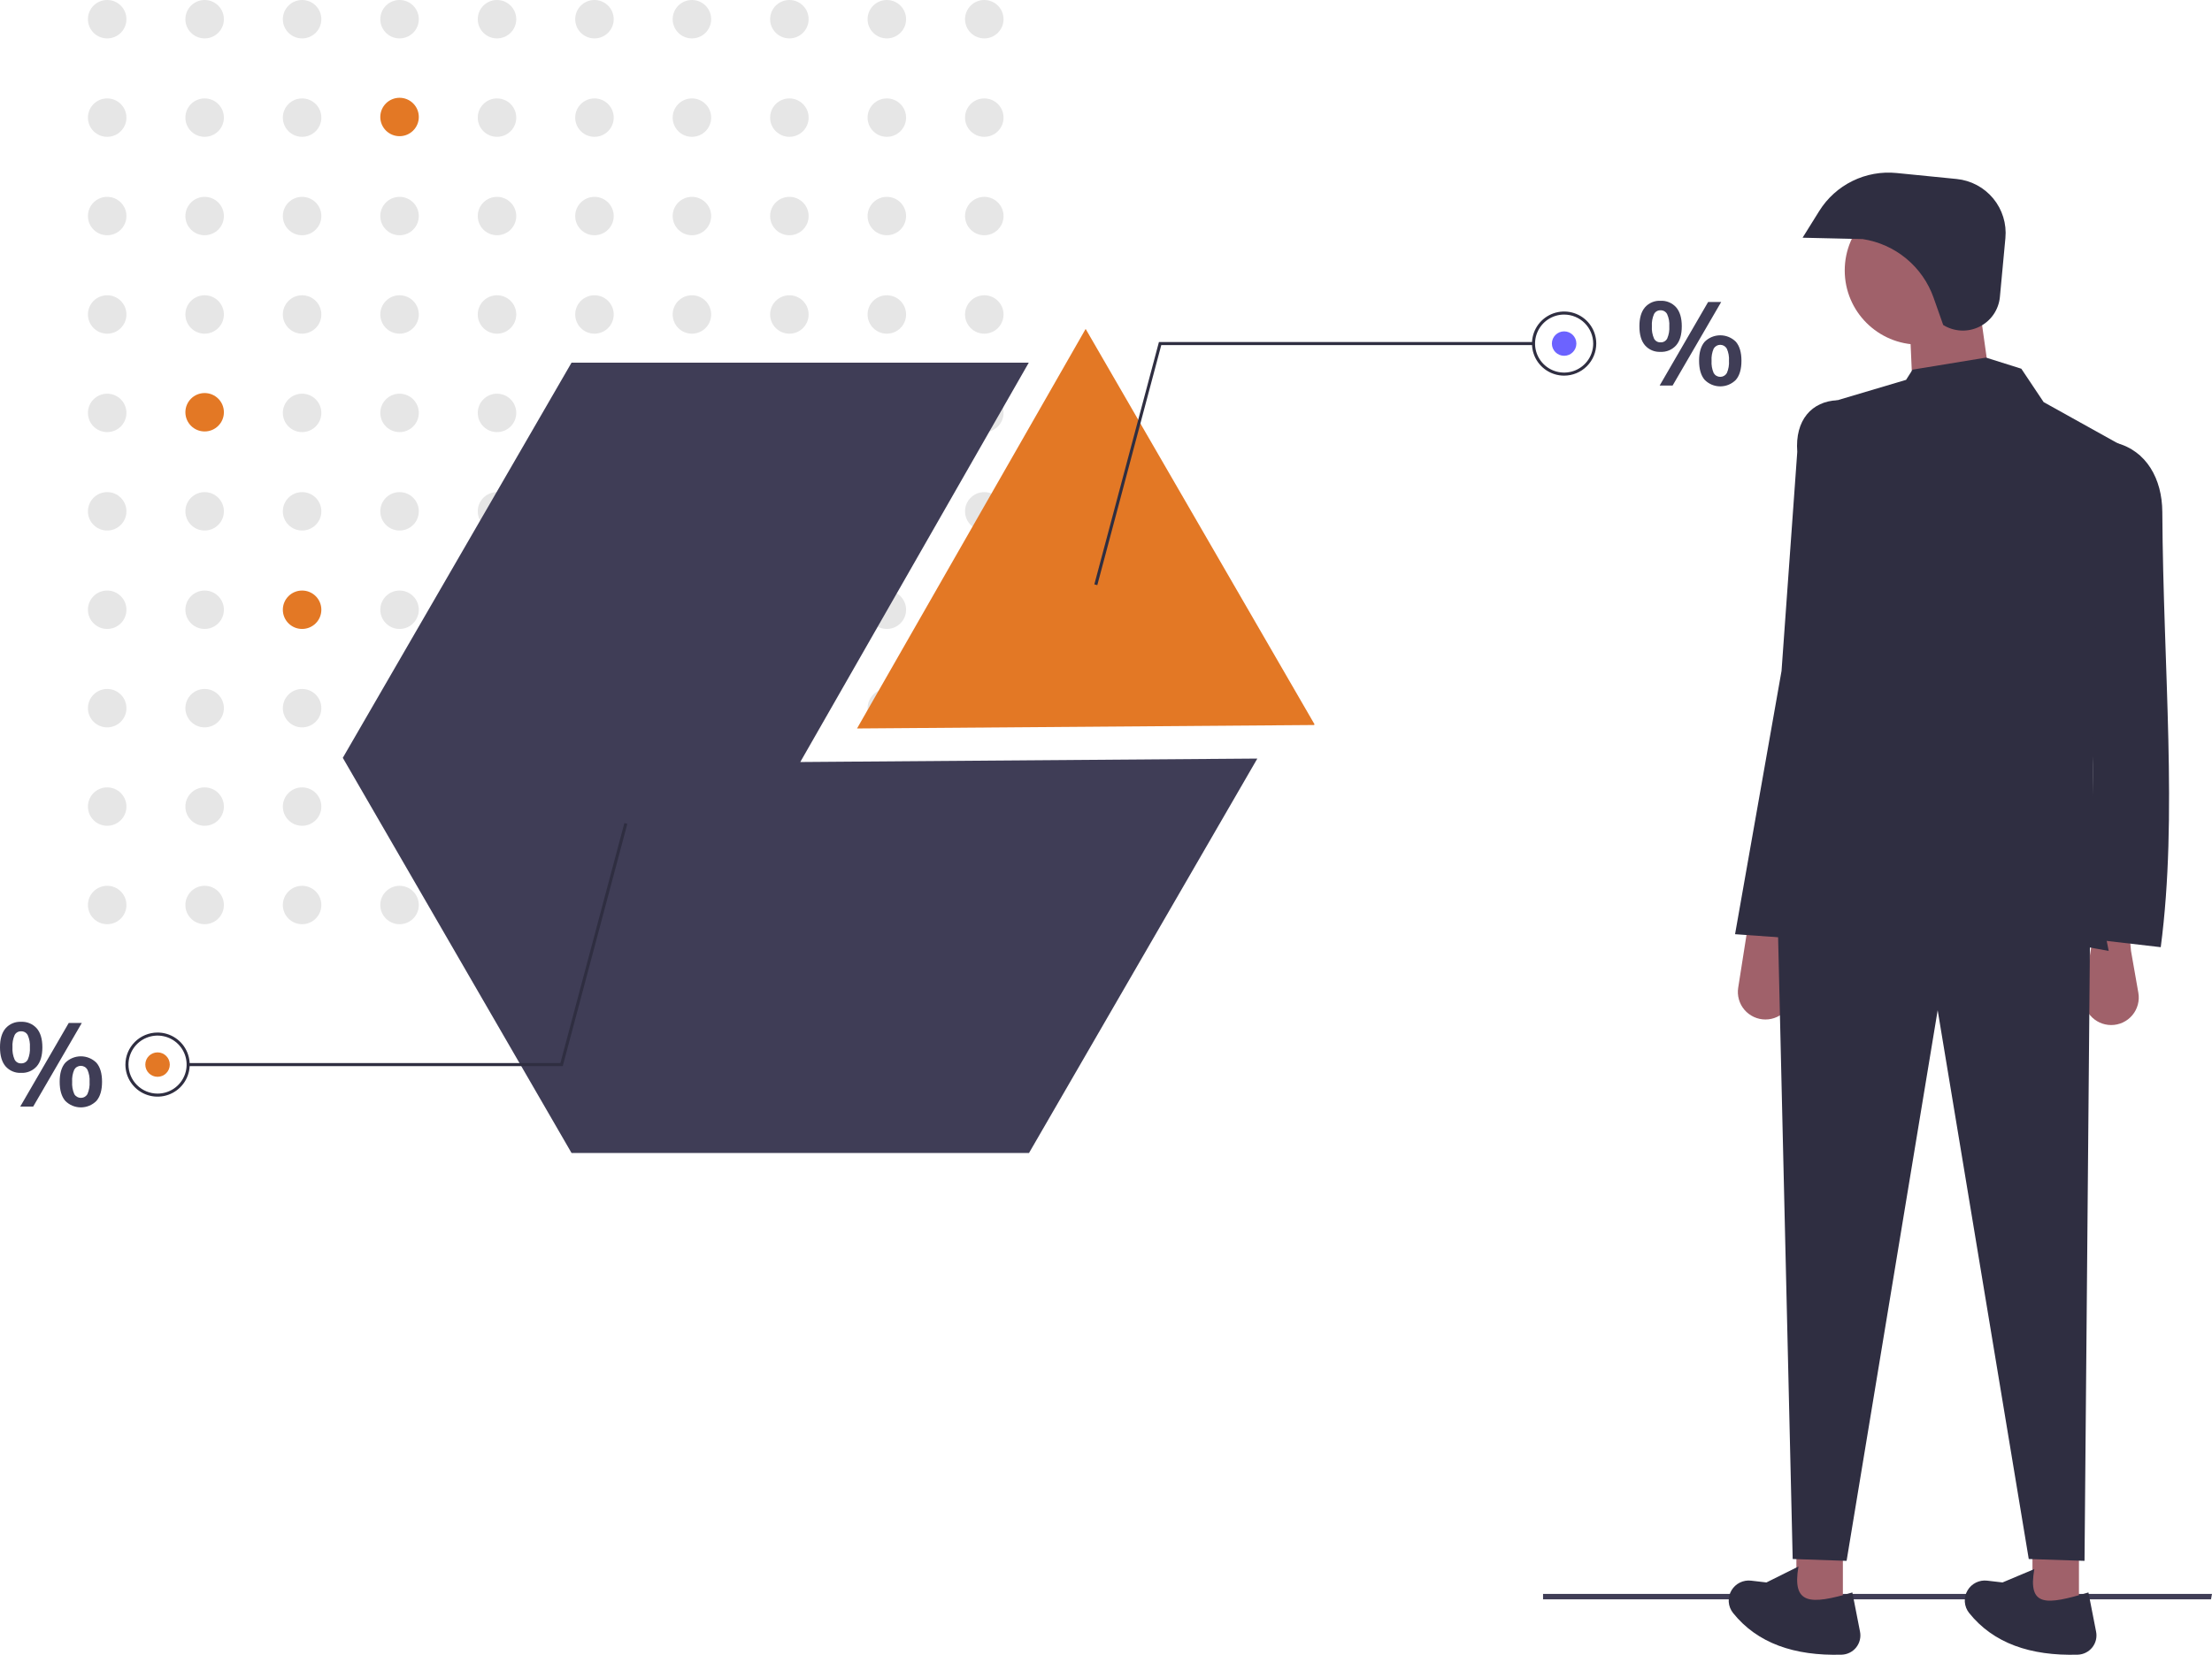 <svg width="294" height="220" viewBox="0 0 294 220" fill="none" xmlns="http://www.w3.org/2000/svg">
<g clip-path="url(#clip0)">
<path d="M293.869 212.628H205.09V211.904H294L293.869 212.628Z" fill="#3F3D56"/>
<path d="M14.246 5.106C15.659 5.106 16.805 3.963 16.805 2.553C16.805 1.143 15.659 0 14.246 0C12.832 0 11.687 1.143 11.687 2.553C11.687 3.963 12.832 5.106 14.246 5.106Z" fill="#E6E6E6"/>
<path d="M27.199 5.106C28.612 5.106 29.758 3.963 29.758 2.553C29.758 1.143 28.612 0 27.199 0C25.785 0 24.64 1.143 24.64 2.553C24.64 3.963 25.785 5.106 27.199 5.106Z" fill="#E6E6E6"/>
<path d="M40.152 5.106C41.565 5.106 42.711 3.963 42.711 2.553C42.711 1.143 41.565 0 40.152 0C38.739 0 37.593 1.143 37.593 2.553C37.593 3.963 38.739 5.106 40.152 5.106Z" fill="#E6E6E6"/>
<path d="M53.105 5.106C54.518 5.106 55.664 3.963 55.664 2.553C55.664 1.143 54.518 0 53.105 0C51.692 0 50.546 1.143 50.546 2.553C50.546 3.963 51.692 5.106 53.105 5.106Z" fill="#E6E6E6"/>
<path d="M66.058 5.106C67.471 5.106 68.617 3.963 68.617 2.553C68.617 1.143 67.471 0 66.058 0C64.645 0 63.499 1.143 63.499 2.553C63.499 3.963 64.645 5.106 66.058 5.106Z" fill="#E6E6E6"/>
<path d="M79.011 5.106C80.424 5.106 81.57 3.963 81.57 2.553C81.57 1.143 80.424 0 79.011 0C77.598 0 76.452 1.143 76.452 2.553C76.452 3.963 77.598 5.106 79.011 5.106Z" fill="#E6E6E6"/>
<path d="M91.964 5.106C93.377 5.106 94.523 3.963 94.523 2.553C94.523 1.143 93.377 0 91.964 0C90.551 0 89.405 1.143 89.405 2.553C89.405 3.963 90.551 5.106 91.964 5.106Z" fill="#E6E6E6"/>
<path d="M104.917 5.106C106.33 5.106 107.476 3.963 107.476 2.553C107.476 1.143 106.33 0 104.917 0C103.504 0 102.358 1.143 102.358 2.553C102.358 3.963 103.504 5.106 104.917 5.106Z" fill="#E6E6E6"/>
<path d="M117.87 5.106C119.283 5.106 120.429 3.963 120.429 2.553C120.429 1.143 119.283 0 117.87 0C116.457 0 115.311 1.143 115.311 2.553C115.311 3.963 116.457 5.106 117.87 5.106Z" fill="#E6E6E6"/>
<path d="M130.823 5.106C132.237 5.106 133.382 3.963 133.382 2.553C133.382 1.143 132.237 0 130.823 0C129.41 0 128.264 1.143 128.264 2.553C128.264 3.963 129.41 5.106 130.823 5.106Z" fill="#E6E6E6"/>
<path d="M14.246 18.191C15.659 18.191 16.805 17.048 16.805 15.638C16.805 14.228 15.659 13.085 14.246 13.085C12.832 13.085 11.687 14.228 11.687 15.638C11.687 17.048 12.832 18.191 14.246 18.191Z" fill="#E6E6E6"/>
<path d="M27.199 18.191C28.612 18.191 29.758 17.048 29.758 15.638C29.758 14.228 28.612 13.085 27.199 13.085C25.785 13.085 24.64 14.228 24.64 15.638C24.64 17.048 25.785 18.191 27.199 18.191Z" fill="#E6E6E6"/>
<path d="M40.152 18.191C41.565 18.191 42.711 17.048 42.711 15.638C42.711 14.228 41.565 13.085 40.152 13.085C38.739 13.085 37.593 14.228 37.593 15.638C37.593 17.048 38.739 18.191 40.152 18.191Z" fill="#E6E6E6"/>
<path d="M53.105 18.106C54.518 18.106 55.664 16.963 55.664 15.553C55.664 14.143 54.518 13 53.105 13C51.692 13 50.546 14.143 50.546 15.553C50.546 16.963 51.692 18.106 53.105 18.106Z" fill="#E37825"/>
<path d="M66.058 18.191C67.471 18.191 68.617 17.048 68.617 15.638C68.617 14.228 67.471 13.085 66.058 13.085C64.645 13.085 63.499 14.228 63.499 15.638C63.499 17.048 64.645 18.191 66.058 18.191Z" fill="#E6E6E6"/>
<path d="M79.011 18.191C80.424 18.191 81.57 17.048 81.57 15.638C81.57 14.228 80.424 13.085 79.011 13.085C77.598 13.085 76.452 14.228 76.452 15.638C76.452 17.048 77.598 18.191 79.011 18.191Z" fill="#E6E6E6"/>
<path d="M91.964 18.191C93.377 18.191 94.523 17.048 94.523 15.638C94.523 14.228 93.377 13.085 91.964 13.085C90.551 13.085 89.405 14.228 89.405 15.638C89.405 17.048 90.551 18.191 91.964 18.191Z" fill="#E6E6E6"/>
<path d="M104.917 18.191C106.33 18.191 107.476 17.048 107.476 15.638C107.476 14.228 106.33 13.085 104.917 13.085C103.504 13.085 102.358 14.228 102.358 15.638C102.358 17.048 103.504 18.191 104.917 18.191Z" fill="#E6E6E6"/>
<path d="M117.87 18.191C119.283 18.191 120.429 17.048 120.429 15.638C120.429 14.228 119.283 13.085 117.87 13.085C116.457 13.085 115.311 14.228 115.311 15.638C115.311 17.048 116.457 18.191 117.87 18.191Z" fill="#E6E6E6"/>
<path d="M130.823 18.191C132.237 18.191 133.382 17.048 133.382 15.638C133.382 14.228 132.237 13.085 130.823 13.085C129.41 13.085 128.264 14.228 128.264 15.638C128.264 17.048 129.41 18.191 130.823 18.191Z" fill="#E6E6E6"/>
<path d="M14.246 31.276C15.659 31.276 16.805 30.133 16.805 28.723C16.805 27.314 15.659 26.171 14.246 26.171C12.832 26.171 11.687 27.314 11.687 28.723C11.687 30.133 12.832 31.276 14.246 31.276Z" fill="#E6E6E6"/>
<path d="M27.199 31.276C28.612 31.276 29.758 30.133 29.758 28.723C29.758 27.314 28.612 26.171 27.199 26.171C25.785 26.171 24.64 27.314 24.64 28.723C24.64 30.133 25.785 31.276 27.199 31.276Z" fill="#E6E6E6"/>
<path d="M40.152 31.276C41.565 31.276 42.711 30.133 42.711 28.723C42.711 27.314 41.565 26.171 40.152 26.171C38.739 26.171 37.593 27.314 37.593 28.723C37.593 30.133 38.739 31.276 40.152 31.276Z" fill="#E6E6E6"/>
<path d="M53.105 31.276C54.518 31.276 55.664 30.133 55.664 28.723C55.664 27.314 54.518 26.171 53.105 26.171C51.692 26.171 50.546 27.314 50.546 28.723C50.546 30.133 51.692 31.276 53.105 31.276Z" fill="#E6E6E6"/>
<path d="M66.058 31.276C67.471 31.276 68.617 30.133 68.617 28.723C68.617 27.314 67.471 26.171 66.058 26.171C64.645 26.171 63.499 27.314 63.499 28.723C63.499 30.133 64.645 31.276 66.058 31.276Z" fill="#E6E6E6"/>
<path d="M79.011 31.276C80.424 31.276 81.57 30.133 81.57 28.723C81.57 27.314 80.424 26.171 79.011 26.171C77.598 26.171 76.452 27.314 76.452 28.723C76.452 30.133 77.598 31.276 79.011 31.276Z" fill="#E6E6E6"/>
<path d="M91.964 31.276C93.377 31.276 94.523 30.133 94.523 28.723C94.523 27.314 93.377 26.171 91.964 26.171C90.551 26.171 89.405 27.314 89.405 28.723C89.405 30.133 90.551 31.276 91.964 31.276Z" fill="#E6E6E6"/>
<path d="M104.917 31.276C106.33 31.276 107.476 30.133 107.476 28.723C107.476 27.314 106.33 26.171 104.917 26.171C103.504 26.171 102.358 27.314 102.358 28.723C102.358 30.133 103.504 31.276 104.917 31.276Z" fill="#E6E6E6"/>
<path d="M117.87 31.276C119.283 31.276 120.429 30.133 120.429 28.723C120.429 27.314 119.283 26.171 117.87 26.171C116.457 26.171 115.311 27.314 115.311 28.723C115.311 30.133 116.457 31.276 117.87 31.276Z" fill="#E6E6E6"/>
<path d="M130.823 31.276C132.237 31.276 133.382 30.133 133.382 28.723C133.382 27.314 132.237 26.171 130.823 26.171C129.41 26.171 128.264 27.314 128.264 28.723C128.264 30.133 129.41 31.276 130.823 31.276Z" fill="#E6E6E6"/>
<path d="M14.246 44.361C15.659 44.361 16.805 43.218 16.805 41.809C16.805 40.398 15.659 39.256 14.246 39.256C12.832 39.256 11.687 40.398 11.687 41.809C11.687 43.218 12.832 44.361 14.246 44.361Z" fill="#E6E6E6"/>
<path d="M27.199 44.361C28.612 44.361 29.758 43.218 29.758 41.809C29.758 40.398 28.612 39.256 27.199 39.256C25.785 39.256 24.64 40.398 24.64 41.809C24.64 43.218 25.785 44.361 27.199 44.361Z" fill="#E6E6E6"/>
<path d="M40.152 44.361C41.565 44.361 42.711 43.218 42.711 41.809C42.711 40.398 41.565 39.256 40.152 39.256C38.739 39.256 37.593 40.398 37.593 41.809C37.593 43.218 38.739 44.361 40.152 44.361Z" fill="#E6E6E6"/>
<path d="M53.105 44.361C54.518 44.361 55.664 43.218 55.664 41.809C55.664 40.398 54.518 39.256 53.105 39.256C51.692 39.256 50.546 40.398 50.546 41.809C50.546 43.218 51.692 44.361 53.105 44.361Z" fill="#E6E6E6"/>
<path d="M66.058 44.361C67.471 44.361 68.617 43.218 68.617 41.809C68.617 40.398 67.471 39.256 66.058 39.256C64.645 39.256 63.499 40.398 63.499 41.809C63.499 43.218 64.645 44.361 66.058 44.361Z" fill="#E6E6E6"/>
<path d="M79.011 44.361C80.424 44.361 81.57 43.218 81.57 41.809C81.57 40.398 80.424 39.256 79.011 39.256C77.598 39.256 76.452 40.398 76.452 41.809C76.452 43.218 77.598 44.361 79.011 44.361Z" fill="#E6E6E6"/>
<path d="M91.964 44.361C93.377 44.361 94.523 43.218 94.523 41.809C94.523 40.398 93.377 39.256 91.964 39.256C90.551 39.256 89.405 40.398 89.405 41.809C89.405 43.218 90.551 44.361 91.964 44.361Z" fill="#E6E6E6"/>
<path d="M104.917 44.361C106.33 44.361 107.476 43.218 107.476 41.809C107.476 40.398 106.33 39.256 104.917 39.256C103.504 39.256 102.358 40.398 102.358 41.809C102.358 43.218 103.504 44.361 104.917 44.361Z" fill="#E6E6E6"/>
<path d="M117.87 44.361C119.283 44.361 120.429 43.218 120.429 41.809C120.429 40.398 119.283 39.256 117.87 39.256C116.457 39.256 115.311 40.398 115.311 41.809C115.311 43.218 116.457 44.361 117.87 44.361Z" fill="#E6E6E6"/>
<path d="M130.823 44.361C132.237 44.361 133.382 43.218 133.382 41.809C133.382 40.398 132.237 39.256 130.823 39.256C129.41 39.256 128.264 40.398 128.264 41.809C128.264 43.218 129.41 44.361 130.823 44.361Z" fill="#E6E6E6"/>
<path d="M14.246 57.447C15.659 57.447 16.805 56.304 16.805 54.894C16.805 53.484 15.659 52.341 14.246 52.341C12.832 52.341 11.687 53.484 11.687 54.894C11.687 56.304 12.832 57.447 14.246 57.447Z" fill="#E6E6E6"/>
<path d="M27.199 57.361C28.612 57.361 29.758 56.218 29.758 54.808C29.758 53.398 28.612 52.255 27.199 52.255C25.785 52.255 24.64 53.398 24.64 54.808C24.64 56.218 25.785 57.361 27.199 57.361Z" fill="#E37825"/>
<path d="M40.152 57.447C41.565 57.447 42.711 56.304 42.711 54.894C42.711 53.484 41.565 52.341 40.152 52.341C38.739 52.341 37.593 53.484 37.593 54.894C37.593 56.304 38.739 57.447 40.152 57.447Z" fill="#E6E6E6"/>
<path d="M53.105 57.447C54.518 57.447 55.664 56.304 55.664 54.894C55.664 53.484 54.518 52.341 53.105 52.341C51.692 52.341 50.546 53.484 50.546 54.894C50.546 56.304 51.692 57.447 53.105 57.447Z" fill="#E6E6E6"/>
<path d="M66.058 57.447C67.471 57.447 68.617 56.304 68.617 54.894C68.617 53.484 67.471 52.341 66.058 52.341C64.645 52.341 63.499 53.484 63.499 54.894C63.499 56.304 64.645 57.447 66.058 57.447Z" fill="#E6E6E6"/>
<path d="M79.011 57.447C80.424 57.447 81.57 56.304 81.57 54.894C81.57 53.484 80.424 52.341 79.011 52.341C77.598 52.341 76.452 53.484 76.452 54.894C76.452 56.304 77.598 57.447 79.011 57.447Z" fill="#E6E6E6"/>
<path d="M91.964 57.447C93.377 57.447 94.523 56.304 94.523 54.894C94.523 53.484 93.377 52.341 91.964 52.341C90.551 52.341 89.405 53.484 89.405 54.894C89.405 56.304 90.551 57.447 91.964 57.447Z" fill="#E6E6E6"/>
<path d="M104.917 57.447C106.33 57.447 107.476 56.304 107.476 54.894C107.476 53.484 106.33 52.341 104.917 52.341C103.504 52.341 102.358 53.484 102.358 54.894C102.358 56.304 103.504 57.447 104.917 57.447Z" fill="#E6E6E6"/>
<path d="M117.87 57.447C119.283 57.447 120.429 56.304 120.429 54.894C120.429 53.484 119.283 52.341 117.87 52.341C116.457 52.341 115.311 53.484 115.311 54.894C115.311 56.304 116.457 57.447 117.87 57.447Z" fill="#E6E6E6"/>
<path d="M130.823 57.447C132.237 57.447 133.382 56.304 133.382 54.894C133.382 53.484 132.237 52.341 130.823 52.341C129.41 52.341 128.264 53.484 128.264 54.894C128.264 56.304 129.41 57.447 130.823 57.447Z" fill="#E6E6E6"/>
<path d="M14.246 70.532C15.659 70.532 16.805 69.389 16.805 67.979C16.805 66.569 15.659 65.426 14.246 65.426C12.832 65.426 11.687 66.569 11.687 67.979C11.687 69.389 12.832 70.532 14.246 70.532Z" fill="#E6E6E6"/>
<path d="M27.199 70.532C28.612 70.532 29.758 69.389 29.758 67.979C29.758 66.569 28.612 65.426 27.199 65.426C25.785 65.426 24.64 66.569 24.64 67.979C24.64 69.389 25.785 70.532 27.199 70.532Z" fill="#E6E6E6"/>
<path d="M40.152 70.532C41.565 70.532 42.711 69.389 42.711 67.979C42.711 66.569 41.565 65.426 40.152 65.426C38.739 65.426 37.593 66.569 37.593 67.979C37.593 69.389 38.739 70.532 40.152 70.532Z" fill="#E6E6E6"/>
<path d="M53.105 70.532C54.518 70.532 55.664 69.389 55.664 67.979C55.664 66.569 54.518 65.426 53.105 65.426C51.692 65.426 50.546 66.569 50.546 67.979C50.546 69.389 51.692 70.532 53.105 70.532Z" fill="#E6E6E6"/>
<path d="M66.058 70.532C67.471 70.532 68.617 69.389 68.617 67.979C68.617 66.569 67.471 65.426 66.058 65.426C64.645 65.426 63.499 66.569 63.499 67.979C63.499 69.389 64.645 70.532 66.058 70.532Z" fill="#E6E6E6"/>
<path d="M79.011 70.532C80.424 70.532 81.57 69.389 81.57 67.979C81.57 66.569 80.424 65.426 79.011 65.426C77.598 65.426 76.452 66.569 76.452 67.979C76.452 69.389 77.598 70.532 79.011 70.532Z" fill="#E6E6E6"/>
<path d="M91.964 70.532C93.377 70.532 94.523 69.389 94.523 67.979C94.523 66.569 93.377 65.426 91.964 65.426C90.551 65.426 89.405 66.569 89.405 67.979C89.405 69.389 90.551 70.532 91.964 70.532Z" fill="#E6E6E6"/>
<path d="M104.917 70.532C106.33 70.532 107.476 69.389 107.476 67.979C107.476 66.569 106.33 65.426 104.917 65.426C103.504 65.426 102.358 66.569 102.358 67.979C102.358 69.389 103.504 70.532 104.917 70.532Z" fill="#E6E6E6"/>
<path d="M117.87 70.532C119.283 70.532 120.429 69.389 120.429 67.979C120.429 66.569 119.283 65.426 117.87 65.426C116.457 65.426 115.311 66.569 115.311 67.979C115.311 69.389 116.457 70.532 117.87 70.532Z" fill="#E6E6E6"/>
<path d="M130.823 70.532C132.237 70.532 133.382 69.389 133.382 67.979C133.382 66.569 132.237 65.426 130.823 65.426C129.41 65.426 128.264 66.569 128.264 67.979C128.264 69.389 129.41 70.532 130.823 70.532Z" fill="#E6E6E6"/>
<path d="M14.246 83.617C15.659 83.617 16.805 82.474 16.805 81.064C16.805 79.654 15.659 78.511 14.246 78.511C12.832 78.511 11.687 79.654 11.687 81.064C11.687 82.474 12.832 83.617 14.246 83.617Z" fill="#E6E6E6"/>
<path d="M27.199 83.617C28.612 83.617 29.758 82.474 29.758 81.064C29.758 79.654 28.612 78.511 27.199 78.511C25.785 78.511 24.64 79.654 24.64 81.064C24.64 82.474 25.785 83.617 27.199 83.617Z" fill="#E6E6E6"/>
<path d="M40.152 83.617C41.565 83.617 42.711 82.474 42.711 81.064C42.711 79.654 41.565 78.511 40.152 78.511C38.739 78.511 37.593 79.654 37.593 81.064C37.593 82.474 38.739 83.617 40.152 83.617Z" fill="#E37825"/>
<path d="M53.105 83.617C54.518 83.617 55.664 82.474 55.664 81.064C55.664 79.654 54.518 78.511 53.105 78.511C51.692 78.511 50.546 79.654 50.546 81.064C50.546 82.474 51.692 83.617 53.105 83.617Z" fill="#E6E6E6"/>
<path d="M66.058 83.617C67.471 83.617 68.617 82.474 68.617 81.064C68.617 79.654 67.471 78.511 66.058 78.511C64.645 78.511 63.499 79.654 63.499 81.064C63.499 82.474 64.645 83.617 66.058 83.617Z" fill="#E6E6E6"/>
<path d="M79.011 83.617C80.424 83.617 81.57 82.474 81.57 81.064C81.57 79.654 80.424 78.511 79.011 78.511C77.598 78.511 76.452 79.654 76.452 81.064C76.452 82.474 77.598 83.617 79.011 83.617Z" fill="#E6E6E6"/>
<path d="M91.964 83.617C93.377 83.617 94.523 82.474 94.523 81.064C94.523 79.654 93.377 78.511 91.964 78.511C90.551 78.511 89.405 79.654 89.405 81.064C89.405 82.474 90.551 83.617 91.964 83.617Z" fill="#E6E6E6"/>
<path d="M104.917 83.617C106.33 83.617 107.476 82.474 107.476 81.064C107.476 79.654 106.33 78.511 104.917 78.511C103.504 78.511 102.358 79.654 102.358 81.064C102.358 82.474 103.504 83.617 104.917 83.617Z" fill="#E6E6E6"/>
<path d="M117.87 83.617C119.283 83.617 120.429 82.474 120.429 81.064C120.429 79.654 119.283 78.511 117.87 78.511C116.457 78.511 115.311 79.654 115.311 81.064C115.311 82.474 116.457 83.617 117.87 83.617Z" fill="#E6E6E6"/>
<path d="M130.823 83.617C132.237 83.617 133.382 82.474 133.382 81.064C133.382 79.654 132.237 78.511 130.823 78.511C129.41 78.511 128.264 79.654 128.264 81.064C128.264 82.474 129.41 83.617 130.823 83.617Z" fill="#E6E6E6"/>
<path d="M14.246 96.702C15.659 96.702 16.805 95.559 16.805 94.149C16.805 92.739 15.659 91.596 14.246 91.596C12.832 91.596 11.687 92.739 11.687 94.149C11.687 95.559 12.832 96.702 14.246 96.702Z" fill="#E6E6E6"/>
<path d="M27.199 96.702C28.612 96.702 29.758 95.559 29.758 94.149C29.758 92.739 28.612 91.596 27.199 91.596C25.785 91.596 24.64 92.739 24.64 94.149C24.64 95.559 25.785 96.702 27.199 96.702Z" fill="#E6E6E6"/>
<path d="M40.152 96.702C41.565 96.702 42.711 95.559 42.711 94.149C42.711 92.739 41.565 91.596 40.152 91.596C38.739 91.596 37.593 92.739 37.593 94.149C37.593 95.559 38.739 96.702 40.152 96.702Z" fill="#E6E6E6"/>
<path d="M53.105 96.702C54.518 96.702 55.664 95.559 55.664 94.149C55.664 92.739 54.518 91.596 53.105 91.596C51.692 91.596 50.546 92.739 50.546 94.149C50.546 95.559 51.692 96.702 53.105 96.702Z" fill="#E6E6E6"/>
<path d="M66.058 96.702C67.471 96.702 68.617 95.559 68.617 94.149C68.617 92.739 67.471 91.596 66.058 91.596C64.645 91.596 63.499 92.739 63.499 94.149C63.499 95.559 64.645 96.702 66.058 96.702Z" fill="#E6E6E6"/>
<path d="M79.011 96.702C80.424 96.702 81.57 95.559 81.57 94.149C81.57 92.739 80.424 91.596 79.011 91.596C77.598 91.596 76.452 92.739 76.452 94.149C76.452 95.559 77.598 96.702 79.011 96.702Z" fill="#E6E6E6"/>
<path d="M91.964 96.702C93.377 96.702 94.523 95.559 94.523 94.149C94.523 92.739 93.377 91.596 91.964 91.596C90.551 91.596 89.405 92.739 89.405 94.149C89.405 95.559 90.551 96.702 91.964 96.702Z" fill="#E6E6E6"/>
<path d="M104.917 96.702C106.33 96.702 107.476 95.559 107.476 94.149C107.476 92.739 106.33 91.596 104.917 91.596C103.504 91.596 102.358 92.739 102.358 94.149C102.358 95.559 103.504 96.702 104.917 96.702Z" fill="#E6E6E6"/>
<path d="M117.87 96.702C119.283 96.702 120.429 95.559 120.429 94.149C120.429 92.739 119.283 91.596 117.87 91.596C116.457 91.596 115.311 92.739 115.311 94.149C115.311 95.559 116.457 96.702 117.87 96.702Z" fill="#E6E6E6"/>
<path d="M130.823 96.702C132.237 96.702 133.382 95.559 133.382 94.149C133.382 92.739 132.237 91.596 130.823 91.596C129.41 91.596 128.264 92.739 128.264 94.149C128.264 95.559 129.41 96.702 130.823 96.702Z" fill="#E6E6E6"/>
<path d="M14.246 109.787C15.659 109.787 16.805 108.644 16.805 107.234C16.805 105.824 15.659 104.681 14.246 104.681C12.832 104.681 11.687 105.824 11.687 107.234C11.687 108.644 12.832 109.787 14.246 109.787Z" fill="#E6E6E6"/>
<path d="M27.199 109.787C28.612 109.787 29.758 108.644 29.758 107.234C29.758 105.824 28.612 104.681 27.199 104.681C25.785 104.681 24.64 105.824 24.64 107.234C24.64 108.644 25.785 109.787 27.199 109.787Z" fill="#E6E6E6"/>
<path d="M40.152 109.787C41.565 109.787 42.711 108.644 42.711 107.234C42.711 105.824 41.565 104.681 40.152 104.681C38.739 104.681 37.593 105.824 37.593 107.234C37.593 108.644 38.739 109.787 40.152 109.787Z" fill="#E6E6E6"/>
<path d="M53.105 109.787C54.518 109.787 55.664 108.644 55.664 107.234C55.664 105.824 54.518 104.681 53.105 104.681C51.692 104.681 50.546 105.824 50.546 107.234C50.546 108.644 51.692 109.787 53.105 109.787Z" fill="#E6E6E6"/>
<path d="M66.058 109.787C67.471 109.787 68.617 108.644 68.617 107.234C68.617 105.824 67.471 104.681 66.058 104.681C64.645 104.681 63.499 105.824 63.499 107.234C63.499 108.644 64.645 109.787 66.058 109.787Z" fill="#E6E6E6"/>
<path d="M79.011 109.787C80.424 109.787 81.57 108.644 81.57 107.234C81.57 105.824 80.424 104.681 79.011 104.681C77.598 104.681 76.452 105.824 76.452 107.234C76.452 108.644 77.598 109.787 79.011 109.787Z" fill="#E6E6E6"/>
<path d="M91.964 109.787C93.377 109.787 94.523 108.644 94.523 107.234C94.523 105.824 93.377 104.681 91.964 104.681C90.551 104.681 89.405 105.824 89.405 107.234C89.405 108.644 90.551 109.787 91.964 109.787Z" fill="#E6E6E6"/>
<path d="M104.917 109.787C106.33 109.787 107.476 108.644 107.476 107.234C107.476 105.824 106.33 104.681 104.917 104.681C103.504 104.681 102.358 105.824 102.358 107.234C102.358 108.644 103.504 109.787 104.917 109.787Z" fill="#E6E6E6"/>
<path d="M117.87 109.787C119.283 109.787 120.429 108.644 120.429 107.234C120.429 105.824 119.283 104.681 117.87 104.681C116.457 104.681 115.311 105.824 115.311 107.234C115.311 108.644 116.457 109.787 117.87 109.787Z" fill="#E6E6E6"/>
<path d="M130.823 109.787C132.237 109.787 133.382 108.644 133.382 107.234C133.382 105.824 132.237 104.681 130.823 104.681C129.41 104.681 128.264 105.824 128.264 107.234C128.264 108.644 129.41 109.787 130.823 109.787Z" fill="#E6E6E6"/>
<path d="M14.246 122.872C15.659 122.872 16.805 121.729 16.805 120.319C16.805 118.909 15.659 117.766 14.246 117.766C12.832 117.766 11.687 118.909 11.687 120.319C11.687 121.729 12.832 122.872 14.246 122.872Z" fill="#E6E6E6"/>
<path d="M27.199 122.872C28.612 122.872 29.758 121.729 29.758 120.319C29.758 118.909 28.612 117.766 27.199 117.766C25.785 117.766 24.64 118.909 24.64 120.319C24.64 121.729 25.785 122.872 27.199 122.872Z" fill="#E6E6E6"/>
<path d="M40.152 122.872C41.565 122.872 42.711 121.729 42.711 120.319C42.711 118.909 41.565 117.766 40.152 117.766C38.739 117.766 37.593 118.909 37.593 120.319C37.593 121.729 38.739 122.872 40.152 122.872Z" fill="#E6E6E6"/>
<path d="M53.105 122.872C54.518 122.872 55.664 121.729 55.664 120.319C55.664 118.909 54.518 117.766 53.105 117.766C51.692 117.766 50.546 118.909 50.546 120.319C50.546 121.729 51.692 122.872 53.105 122.872Z" fill="#E6E6E6"/>
<path d="M66.058 122.872C67.471 122.872 68.617 121.729 68.617 120.319C68.617 118.909 67.471 117.766 66.058 117.766C64.645 117.766 63.499 118.909 63.499 120.319C63.499 121.729 64.645 122.872 66.058 122.872Z" fill="#E6E6E6"/>
<path d="M79.011 122.872C80.424 122.872 81.57 121.729 81.57 120.319C81.57 118.909 80.424 117.766 79.011 117.766C77.598 117.766 76.452 118.909 76.452 120.319C76.452 121.729 77.598 122.872 79.011 122.872Z" fill="#E6E6E6"/>
<path d="M91.964 122.872C93.377 122.872 94.523 121.729 94.523 120.319C94.523 118.909 93.377 117.766 91.964 117.766C90.551 117.766 89.405 118.909 89.405 120.319C89.405 121.729 90.551 122.872 91.964 122.872Z" fill="#E6E6E6"/>
<path d="M104.917 122.872C106.33 122.872 107.476 121.729 107.476 120.319C107.476 118.909 106.33 117.766 104.917 117.766C103.504 117.766 102.358 118.909 102.358 120.319C102.358 121.729 103.504 122.872 104.917 122.872Z" fill="#E6E6E6"/>
<path d="M117.87 122.872C119.283 122.872 120.429 121.729 120.429 120.319C120.429 118.909 119.283 117.766 117.87 117.766C116.457 117.766 115.311 118.909 115.311 120.319C115.311 121.729 116.457 122.872 117.87 122.872Z" fill="#E6E6E6"/>
<path d="M130.823 122.872C132.237 122.872 133.382 121.729 133.382 120.319C133.382 118.909 132.237 117.766 130.823 117.766C129.41 117.766 128.264 118.909 128.264 120.319C128.264 121.729 129.41 122.872 130.823 122.872Z" fill="#E6E6E6"/>
<path d="M106.366 101.309L136.736 48.216H75.964L45.562 100.751L75.964 153.287H136.768L167.114 100.85L106.366 101.309Z" fill="#3F3D56"/>
<path d="M174.656 96.39L174.713 96.292L144.311 43.756H144.279L113.909 96.849L174.656 96.39Z" fill="#E37825"/>
<path d="M218.639 45.912C218.144 45.335 217.896 44.489 217.896 43.376C217.896 42.273 218.144 41.433 218.639 40.855C218.894 40.566 219.212 40.337 219.568 40.187C219.924 40.037 220.31 39.97 220.696 39.989C221.086 39.969 221.475 40.036 221.835 40.186C222.196 40.336 222.517 40.565 222.777 40.855C223.277 41.433 223.528 42.273 223.528 43.376C223.528 44.49 223.278 45.335 222.777 45.912C222.517 46.203 222.196 46.432 221.835 46.582C221.475 46.732 221.086 46.799 220.696 46.779C220.31 46.798 219.924 46.731 219.568 46.581C219.212 46.431 218.894 46.202 218.639 45.912ZM221.588 45.015C221.811 44.499 221.908 43.937 221.87 43.376C221.907 42.822 221.807 42.268 221.58 41.761C221.496 41.601 221.368 41.469 221.212 41.379C221.055 41.289 220.877 41.246 220.696 41.254C220.519 41.247 220.344 41.291 220.191 41.381C220.039 41.471 219.915 41.603 219.836 41.761C219.615 42.269 219.518 42.823 219.554 43.376C219.517 43.934 219.614 44.493 219.836 45.007C219.915 45.165 220.039 45.297 220.191 45.387C220.344 45.477 220.519 45.521 220.696 45.514C220.877 45.525 221.057 45.483 221.215 45.395C221.373 45.306 221.503 45.174 221.588 45.015ZM220.587 51.258L227.032 40.145H228.768L222.308 51.258H220.587ZM226.571 50.501C226.075 49.923 225.827 49.073 225.828 47.949C225.828 46.846 226.075 46.009 226.571 45.436C226.843 45.164 227.166 44.948 227.521 44.801C227.877 44.654 228.258 44.578 228.644 44.578C229.029 44.578 229.41 44.654 229.766 44.801C230.121 44.948 230.444 45.164 230.716 45.436C231.211 46.009 231.459 46.852 231.459 47.965C231.459 49.078 231.212 49.924 230.716 50.501C230.446 50.775 230.123 50.993 229.767 51.142C229.411 51.291 229.029 51.367 228.644 51.367C228.258 51.367 227.876 51.291 227.52 51.142C227.164 50.993 226.841 50.775 226.571 50.501ZM229.519 49.596C229.741 49.082 229.838 48.523 229.801 47.965C229.838 47.411 229.738 46.856 229.512 46.349C229.424 46.195 229.297 46.067 229.144 45.978C228.991 45.889 228.817 45.842 228.639 45.842C228.462 45.842 228.288 45.889 228.135 45.978C227.981 46.067 227.855 46.195 227.767 46.349C227.546 46.858 227.45 47.412 227.486 47.965C227.449 48.523 227.545 49.082 227.767 49.596C227.856 49.75 227.983 49.878 228.137 49.967C228.291 50.056 228.465 50.103 228.643 50.103C228.821 50.103 228.996 50.056 229.15 49.967C229.303 49.878 229.431 49.75 229.519 49.596Z" fill="#3F3D56"/>
<path d="M0.743 141.77C0.248 141.193 0 140.347 0 139.234C0 138.131 0.248 137.291 0.743 136.713C0.998 136.423 1.316 136.195 1.672 136.045C2.028 135.895 2.414 135.827 2.8 135.847C3.19 135.827 3.579 135.894 3.939 136.044C4.3 136.194 4.621 136.423 4.881 136.713C5.381 137.291 5.632 138.131 5.632 139.234C5.632 140.347 5.382 141.193 4.881 141.77C4.621 142.061 4.3 142.289 3.939 142.439C3.579 142.589 3.19 142.657 2.8 142.636C2.414 142.656 2.028 142.588 1.672 142.438C1.316 142.288 0.998 142.06 0.743 141.77ZM3.692 140.873C3.915 140.357 4.012 139.795 3.974 139.234C4.01 138.68 3.911 138.125 3.684 137.618C3.6 137.459 3.472 137.327 3.316 137.237C3.159 137.147 2.98 137.103 2.8 137.111C2.623 137.104 2.448 137.149 2.295 137.238C2.143 137.328 2.019 137.46 1.94 137.618C1.719 138.127 1.622 138.681 1.658 139.234C1.621 139.792 1.718 140.351 1.94 140.865C2.019 141.023 2.142 141.155 2.295 141.245C2.448 141.335 2.623 141.379 2.8 141.372C2.981 141.382 3.161 141.341 3.319 141.252C3.477 141.164 3.607 141.032 3.692 140.873ZM2.691 147.116L9.136 136.003H10.872L4.412 147.116H2.691ZM8.675 146.359C8.179 145.781 7.931 144.931 7.932 143.807C7.932 142.704 8.179 141.867 8.675 141.294C8.947 141.022 9.27 140.806 9.625 140.659C9.981 140.511 10.362 140.436 10.748 140.436C11.133 140.436 11.514 140.511 11.87 140.659C12.225 140.806 12.548 141.022 12.82 141.294C13.315 141.866 13.563 142.709 13.563 143.822C13.563 144.936 13.316 145.781 12.82 146.359C12.55 146.633 12.227 146.851 11.871 147C11.515 147.148 11.133 147.225 10.748 147.225C10.362 147.225 9.98 147.148 9.624 147C9.268 146.851 8.945 146.633 8.675 146.359ZM11.623 145.453C11.845 144.94 11.942 144.381 11.905 143.822C11.942 143.269 11.842 142.714 11.616 142.207C11.528 142.053 11.401 141.925 11.248 141.836C11.095 141.747 10.921 141.7 10.743 141.7C10.566 141.7 10.392 141.747 10.239 141.836C10.085 141.925 9.959 142.053 9.871 142.207C9.65 142.716 9.554 143.269 9.59 143.822C9.553 144.381 9.649 144.94 9.871 145.453C9.959 145.608 10.087 145.736 10.241 145.825C10.395 145.914 10.569 145.961 10.747 145.961C10.925 145.961 11.1 145.914 11.254 145.825C11.408 145.736 11.535 145.608 11.623 145.453Z" fill="#3F3D56"/>
<path d="M145.844 77.794L145.451 77.69L154.035 45.475H203.822V45.881H154.347L145.844 77.794Z" fill="#2F2E41"/>
<path d="M207.891 49.94C207.046 49.94 206.22 49.69 205.517 49.222C204.815 48.753 204.267 48.088 203.944 47.309C203.621 46.53 203.536 45.673 203.701 44.847C203.866 44.02 204.273 43.261 204.87 42.665C205.468 42.069 206.229 41.663 207.057 41.498C207.886 41.334 208.745 41.418 209.525 41.741C210.306 42.063 210.973 42.61 211.442 43.311C211.912 44.011 212.162 44.835 212.162 45.678C212.161 46.808 211.71 47.891 210.91 48.69C210.109 49.489 209.023 49.938 207.891 49.94ZM207.891 41.822C207.126 41.822 206.379 42.049 205.743 42.472C205.108 42.896 204.613 43.498 204.32 44.203C204.027 44.907 203.951 45.682 204.1 46.43C204.249 47.178 204.617 47.865 205.158 48.405C205.698 48.944 206.387 49.311 207.137 49.46C207.886 49.609 208.663 49.532 209.37 49.24C210.076 48.949 210.679 48.454 211.104 47.82C211.529 47.186 211.755 46.441 211.755 45.678C211.754 44.656 211.347 43.676 210.622 42.953C209.898 42.23 208.915 41.824 207.891 41.822Z" fill="#2F2E41"/>
<path d="M207.891 47.302C208.789 47.302 209.518 46.575 209.518 45.678C209.518 44.782 208.789 44.055 207.891 44.055C206.992 44.055 206.263 44.782 206.263 45.678C206.263 46.575 206.992 47.302 207.891 47.302Z" fill="#6C63FF"/>
<path d="M82.987 109.42L83.38 109.525L74.796 141.739H25.009V141.333H74.484L82.987 109.42Z" fill="#2F2E41"/>
<path d="M20.94 137.274C21.785 137.274 22.611 137.524 23.314 137.992C24.016 138.461 24.564 139.126 24.887 139.905C25.21 140.684 25.295 141.541 25.13 142.367C24.965 143.194 24.558 143.953 23.961 144.549C23.363 145.145 22.602 145.551 21.774 145.716C20.945 145.88 20.086 145.796 19.306 145.473C18.525 145.151 17.858 144.604 17.389 143.904C16.919 143.203 16.669 142.379 16.669 141.536C16.67 140.406 17.121 139.323 17.921 138.524C18.722 137.725 19.808 137.276 20.94 137.274ZM20.94 145.392C21.705 145.392 22.452 145.166 23.087 144.742C23.723 144.318 24.218 143.716 24.511 143.011C24.803 142.307 24.88 141.532 24.731 140.784C24.582 140.036 24.214 139.349 23.673 138.809C23.133 138.27 22.444 137.903 21.694 137.754C20.945 137.605 20.168 137.682 19.461 137.974C18.755 138.265 18.152 138.76 17.727 139.394C17.302 140.028 17.076 140.773 17.076 141.536C17.077 142.558 17.484 143.538 18.209 144.261C18.933 144.984 19.916 145.391 20.94 145.392Z" fill="#2F2E41"/>
<path d="M20.94 143.159C21.839 143.159 22.568 142.433 22.568 141.536C22.568 140.639 21.839 139.912 20.94 139.912C20.042 139.912 19.313 140.639 19.313 141.536C19.313 142.433 20.042 143.159 20.94 143.159Z" fill="#E37825"/>
<path d="M244.939 205.788H238.762V214.169H244.939V205.788Z" fill="#A0616A"/>
<path d="M276.316 205.788H270.139V214.169H276.316V205.788Z" fill="#A0616A"/>
<path d="M280.601 136.278C280.072 136.278 279.549 136.164 279.068 135.943C278.587 135.722 278.16 135.4 277.816 134.998C277.472 134.597 277.219 134.126 277.075 133.618C276.93 133.11 276.898 132.577 276.98 132.055L277.992 125.621L278.293 123.707H282.987L283.234 126.419L284.211 131.991C284.304 132.517 284.279 133.056 284.14 133.571C284.001 134.087 283.751 134.565 283.407 134.974C283.063 135.382 282.634 135.711 282.149 135.936C281.664 136.161 281.136 136.278 280.601 136.278Z" fill="#A0616A"/>
<path d="M234.647 135.539C234.118 135.539 233.595 135.424 233.114 135.203C232.633 134.982 232.206 134.66 231.862 134.259C231.518 133.858 231.265 133.387 231.121 132.879C230.976 132.37 230.944 131.837 231.026 131.315L232.038 124.881L232.339 122.968H237.033L237.28 125.679L238.257 131.252C238.35 131.777 238.325 132.317 238.187 132.832C238.048 133.347 237.797 133.826 237.453 134.234C237.109 134.643 236.68 134.971 236.195 135.197C235.71 135.422 235.182 135.539 234.647 135.539Z" fill="#A0616A"/>
<path d="M277.057 207.513L269.645 207.267L257.539 134.306L245.433 207.513L238.268 207.267L236.292 122.968H277.798L277.057 207.513Z" fill="#2F2E41"/>
<path d="M244.784 219.987C238.496 220.168 233.573 218.472 230.345 214.446C230.006 214.022 229.805 213.505 229.769 212.963C229.733 212.422 229.864 211.883 230.144 211.418C230.408 210.979 230.793 210.625 231.253 210.399C231.713 210.174 232.229 210.085 232.739 210.145L234.782 210.383L239.037 208.262C238.167 213.312 240.535 213.407 246.198 211.714L247.219 216.931C247.291 217.296 247.282 217.671 247.194 218.032C247.106 218.393 246.941 218.73 246.709 219.021C246.478 219.311 246.186 219.548 245.853 219.715C245.521 219.882 245.156 219.975 244.784 219.987Z" fill="#2F2E41"/>
<path d="M276.161 219.987C269.873 220.168 264.95 218.472 261.723 214.446C261.383 214.022 261.182 213.505 261.146 212.963C261.11 212.422 261.241 211.883 261.521 211.418C261.785 210.979 262.17 210.625 262.63 210.399C263.09 210.174 263.606 210.085 264.116 210.145L266.159 210.383L270.383 208.605C269.512 213.655 271.912 213.407 277.576 211.714L278.596 216.931C278.668 217.296 278.659 217.671 278.572 218.032C278.484 218.393 278.318 218.73 278.087 219.021C277.855 219.311 277.563 219.548 277.23 219.715C276.898 219.882 276.533 219.975 276.161 219.987Z" fill="#2F2E41"/>
<path d="M255.069 45.817C260.527 45.817 264.951 41.403 264.951 35.957C264.951 30.512 260.527 26.098 255.069 26.098C249.611 26.098 245.186 30.512 245.186 35.957C245.186 41.403 249.611 45.817 255.069 45.817Z" fill="#A0616A"/>
<path d="M264.951 53.951L254.327 54.444L253.833 43.352L262.975 39.901L264.951 53.951Z" fill="#A0616A"/>
<path d="M280.269 126.419C265.782 123.684 249.276 122.704 238.268 126.419L241.727 53.951L253.339 50.5L254.204 49.144L263.963 47.542L268.657 49.021L271.622 53.458L284.469 60.606C278.145 85.012 276.272 107.187 280.269 126.419Z" fill="#2F2E41"/>
<path d="M287.187 125.926L276.563 124.693C278.778 113.929 277.872 99.928 278.416 85.871C278.761 76.956 280.615 68.842 281.257 58.881C285.286 59.929 287.372 63.661 287.396 68.06C287.51 88.924 289.486 108.472 287.187 125.926Z" fill="#2F2E41"/>
<path d="M240.986 124.94L230.609 124.2L236.786 89.199L238.877 60.072C238.552 55.825 240.827 53.356 244.198 53.212C251.561 61.91 252.414 73.898 250.127 87.473L240.986 124.94Z" fill="#2F2E41"/>
<path d="M258.274 43.206L256.999 39.587C256.284 37.556 255.029 35.757 253.368 34.383C251.708 33.009 249.704 32.111 247.571 31.786L239.584 31.603L241.801 28.048C242.871 26.333 244.4 24.952 246.216 24.06C248.032 23.168 250.063 22.801 252.077 23.002L260.059 23.796C261.96 23.985 263.708 24.916 264.922 26.386C266.137 27.857 266.719 29.747 266.542 31.644L265.81 39.476C265.731 40.313 265.44 41.117 264.963 41.81C264.486 42.503 263.839 43.063 263.084 43.437C262.329 43.811 261.491 43.986 260.649 43.946C259.807 43.905 258.989 43.651 258.274 43.206Z" fill="#2F2E41"/>
</g>
<defs>
<clipPath id="clip0">
<rect width="294" height="220" fill="white"/>
</clipPath>
</defs>
</svg>
